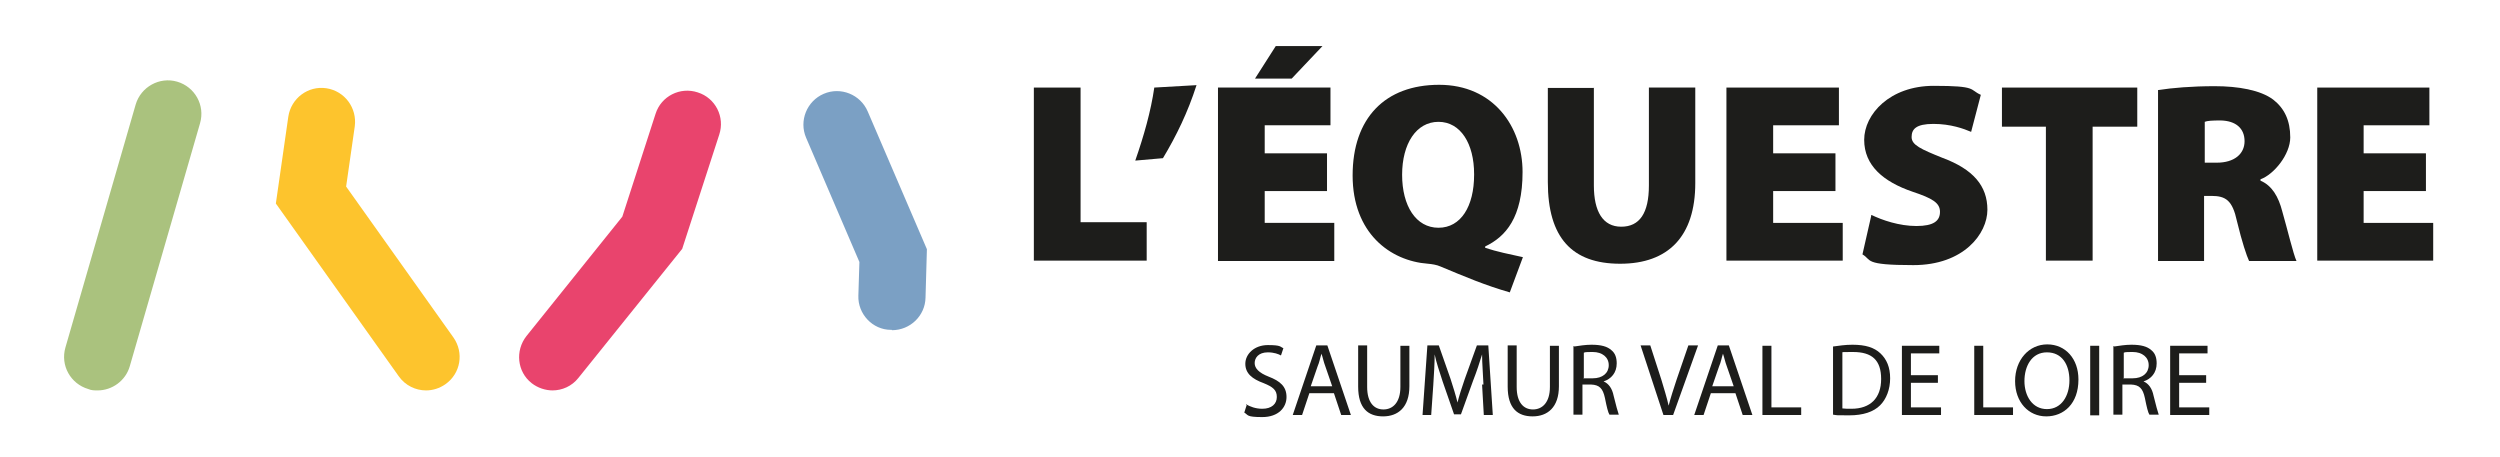<?xml version="1.0" encoding="UTF-8"?>
<svg id="Calque_1" xmlns="http://www.w3.org/2000/svg" version="1.1" viewBox="0 0 722.3 132">
  <!-- Generator: Adobe Illustrator 29.1.0, SVG Export Plug-In . SVG Version: 2.1.0 Build 142)  -->
  <defs>
    <style>
      .st0 {
        fill: #1d1d1b;
      }

      .st1 {
        fill: #aac27e;
      }

      .st2 {
        fill: #7ba0c4;
      }

      .st3 {
        fill: #fdc42d;
      }

      .st4 {
        fill: #e9446d;
      }
    </style>
  </defs>
  <polygon class="st0" points="298.7 25.3 312.2 25.3 312.2 64.2 331.3 64.2 331.3 75.3 298.7 75.3 298.7 25.3"/>
  <path class="st0" d="M345.7,24.6c-2.5,7.8-5.8,14.6-9.7,21.1l-8,.7c2.5-7.2,4.5-14.2,5.5-21.1l12.2-.7h0Z"/>
  <path class="st0" d="M383.4,55.2h-18v9.2h20.1v11h-33.6V25.3h32.5v10.9h-19v8.1h18v10.8h0ZM382.1,13.3l-8.9,9.4h-10.6l6-9.4h13.6-.1Z"/>
  <path class="st0" d="M436.3,84.5c-7.3-2.1-12.9-4.5-20.1-7.5-1.1-.5-2.5-.7-3.6-.8-11-.8-21.8-8.9-21.8-25.5s9.4-26.2,25-26.2,24.1,12,24.1,25.2-4.9,18.7-10.8,21.5v.4c3.3,1.1,7.2,1.9,10.9,2.7l-3.8,10.2h.1ZM425.9,50.3c0-8.8-3.9-15.1-10.3-15.1s-10.5,6.3-10.5,15.3,4,15.3,10.5,15.3,10.3-6.2,10.3-15.3"/>
  <path class="st0" d="M460.5,25.3v28.3c0,7.5,2.6,11.9,7.9,11.9s8-3.9,8-11.9v-28.3h13.4v27.6c0,15.4-7.8,23.3-21.7,23.3s-20.9-7.5-20.9-23.6v-27.2s13.4,0,13.4,0Z"/>
  <polygon class="st0" points="530.3 55.2 512.3 55.2 512.3 64.4 532.4 64.4 532.4 75.3 498.8 75.3 498.8 25.3 531.3 25.3 531.3 36.2 512.3 36.2 512.3 44.3 530.3 44.3 530.3 55.2"/>
  <path class="st0" d="M540.7,62.1c3.1,1.5,8,3.2,13,3.2s6.8-1.5,6.8-4.1-2.2-3.9-7.9-5.8c-8.5-2.9-14-7.6-14-15s7.4-15.6,20.1-15.6,10.2,1.1,13.6,2.6l-2.8,10.7c-2.1-.9-5.9-2.3-10.9-2.3s-6.3,1.5-6.3,3.8,2.7,3.5,8.9,6c8.9,3.3,13,8.1,13,15s-6.8,16-21.4,16-11.9-1.5-14.7-3.1l2.5-11v-.2Z"/>
  <polygon class="st0" points="591.1 36.6 578.4 36.6 578.4 25.3 617.5 25.3 617.5 36.6 604.6 36.6 604.6 75.3 591.1 75.3 591.1 36.6"/>
  <path class="st0" d="M623.7,26c3.8-.6,9.5-1.1,16.2-1.1s13.2,1.1,16.9,3.9c3.2,2.5,4.9,6,4.9,10.9s-4.7,10.7-8.6,12.1v.4c3.3,1.4,5.2,4.6,6.3,8.9,1.5,5.2,3.2,12.4,4.1,14.3h-13.7c-.7-1.5-2-5.3-3.5-11.5-1.3-6-3.2-7.3-7.4-7.3h-2.1v18.8h-13.3V26h.1ZM637,47h3.5c5,0,8-2.5,8-6.2s-2.5-5.9-6.9-6c-2.5,0-3.9.1-4.6.4v11.9h0Z"/>
  <polygon class="st0" points="700.9 55.2 682.9 55.2 682.9 64.4 703 64.4 703 75.3 669.5 75.3 669.5 25.3 701.9 25.3 701.9 36.2 682.9 36.2 682.9 44.3 700.9 44.3 700.9 55.2"/>
  <path class="st0" d="M360,116.8c1.2.7,2.8,1.3,4.7,1.3,2.7,0,4.2-1.4,4.2-3.4s-1.1-2.9-3.8-4c-3.3-1.2-5.3-2.8-5.3-5.6s2.6-5.4,6.5-5.4,3.5.5,4.5.9l-.7,2.1c-.7-.4-2-.9-3.8-.9-2.7,0-3.8,1.6-3.8,3.1s1.2,2.8,4,3.9c3.4,1.3,5.2,2.9,5.2,5.9s-2.3,5.8-7,5.8-4-.6-5.2-1.3l.7-2.2h-.2Z"/>
  <path class="st0" d="M378.3,113.6l-2.1,6.3h-2.7l6.8-20.1h3.2l6.8,20.1h-2.8l-2.1-6.3h-7.2.1ZM384.9,111.6l-2-5.8c-.5-1.3-.7-2.5-1.1-3.6h0c-.4,1.2-.6,2.5-1.1,3.6l-2,5.8h6.1Z"/>
  <path class="st0" d="M395,99.9v11.9c0,4.5,2,6.5,4.7,6.5s4.9-2,4.9-6.5v-11.9h2.6v11.7c0,6.1-3.3,8.7-7.6,8.7s-7.2-2.3-7.2-8.6v-11.9h2.6,0Z"/>
  <path class="st0" d="M428.6,111.1c-.1-2.8-.4-6.1-.4-8.7h0c-.7,2.3-1.5,4.8-2.6,7.6l-3.5,9.7h-2l-3.3-9.5c-.9-2.8-1.8-5.4-2.3-7.8h0c0,2.5-.2,5.9-.4,8.9l-.6,8.6h-2.5l1.4-20.1h3.3l3.4,9.7c.8,2.5,1.5,4.7,2,6.8h0c.5-2,1.2-4.2,2.1-6.8l3.5-9.7h3.3l1.3,20.1h-2.6l-.5-8.8h.2Z"/>
  <path class="st0" d="M438.2,99.9v11.9c0,4.5,2,6.5,4.7,6.5s4.9-2,4.9-6.5v-11.9h2.6v11.7c0,6.1-3.3,8.7-7.6,8.7s-7.2-2.3-7.2-8.6v-11.9h2.6,0Z"/>
  <path class="st0" d="M454.9,100.1c1.3-.2,3.2-.5,4.9-.5,2.8,0,4.6.5,5.8,1.6,1.1.9,1.5,2.2,1.5,3.8,0,2.7-1.6,4.5-3.8,5.2h0c1.5.6,2.5,2.1,2.9,4.1.7,2.8,1.2,4.7,1.5,5.5h-2.7c-.4-.6-.8-2.3-1.3-4.8-.6-2.8-1.6-3.8-4-3.9h-2.5v8.7h-2.6v-19.8h.1ZM457.5,109.3h2.7c2.8,0,4.6-1.5,4.6-3.8s-1.9-3.8-4.6-3.8-2.1.1-2.6.2v7.3h-.1Z"/>
  <path class="st0" d="M480.6,119.9l-6.6-20.1h2.8l3.2,9.9c.8,2.7,1.6,5.2,2.1,7.5h0c.6-2.3,1.4-4.8,2.3-7.5l3.4-9.9h2.8l-7.2,20.1h-2.9Z"/>
  <path class="st0" d="M494.3,113.6l-2.1,6.3h-2.7l6.8-20.1h3.2l6.8,20.1h-2.8l-2.1-6.3h-7.2.1ZM500.9,111.6l-2-5.8c-.5-1.3-.7-2.5-1.1-3.6h0c-.4,1.2-.6,2.5-1.1,3.6l-2,5.8h6.1Z"/>
  <polygon class="st0" points="509.2 99.9 511.8 99.9 511.8 117.7 520.4 117.7 520.4 119.9 509.2 119.9 509.2 99.9"/>
  <path class="st0" d="M529.7,100.1c1.5-.2,3.4-.5,5.5-.5,3.8,0,6.3.8,8.1,2.5s2.8,4,2.8,7.2-1.1,6-2.9,7.8c-1.9,1.9-4.9,2.9-8.9,2.9s-3.4,0-4.7-.2v-19.7h.1ZM532.3,118c.7.1,1.6.1,2.6.1,5.5,0,8.6-3.1,8.6-8.6s-2.7-7.8-8.1-7.8-2.3.1-3.1.2v15.9h0Z"/>
  <polygon class="st0" points="559.9 110.6 552.1 110.6 552.1 117.7 560.8 117.7 560.8 119.9 549.5 119.9 549.5 99.9 560.3 99.9 560.3 102.1 552.1 102.1 552.1 108.4 559.9 108.4 559.9 110.6"/>
  <polygon class="st0" points="570.4 99.9 573 99.9 573 117.7 581.6 117.7 581.6 119.9 570.4 119.9 570.4 99.9"/>
  <path class="st0" d="M600.5,109.7c0,6.9-4.2,10.6-9.3,10.6s-9-4.1-9-10.2,4-10.6,9.3-10.6,9,4.2,9,10.1M584.9,110.1c0,4.3,2.3,8.1,6.5,8.1s6.5-3.8,6.5-8.3-2.1-8.1-6.5-8.1-6.5,4-6.5,8.3"/>
  <rect class="st0" x="603.9" y="99.9" width="2.6" height="20.1"/>
  <path class="st0" d="M610.9,100.1c1.3-.2,3.2-.5,4.9-.5,2.8,0,4.6.5,5.8,1.6,1.1.9,1.5,2.2,1.5,3.8,0,2.7-1.6,4.5-3.8,5.2h0c1.5.6,2.5,2.1,2.9,4.1.7,2.8,1.2,4.7,1.5,5.5h-2.7c-.4-.6-.8-2.3-1.3-4.8-.6-2.8-1.6-3.8-4-3.9h-2.5v8.7h-2.6v-19.8h.1ZM613.5,109.3h2.7c2.8,0,4.6-1.5,4.6-3.8s-1.9-3.8-4.6-3.8-2.1.1-2.6.2v7.3h-.1Z"/>
  <polygon class="st0" points="637.4 110.6 629.6 110.6 629.6 117.7 638.3 117.7 638.3 119.9 627 119.9 627 99.9 637.8 99.9 637.8 102.1 629.6 102.1 629.6 108.4 637.4 108.4 637.4 110.6"/>
  <path class="st1" d="M28.2,112.8c-.9,0-1.8,0-2.7-.4-5.1-1.5-8.1-6.8-6.6-12L39.2,30.2c1.5-5.1,6.9-8.1,12-6.6s8.1,6.8,6.6,12l-20.3,70.2c-1.2,4.2-5.1,7-9.3,7"/>
  <path class="st3" d="M123.1,112.8c-3,0-6-1.4-7.9-4.1l-35.5-49.9,3.6-25.1c.8-5.3,5.7-9,11-8.2,5.3.8,8.9,5.7,8.2,11l-2.5,17.4,31,43.6c3.1,4.4,2.1,10.4-2.3,13.5-1.7,1.2-3.7,1.8-5.6,1.8"/>
  <path class="st4" d="M159.7,112.8c-2.1,0-4.3-.7-6.1-2.1-4.2-3.3-4.8-9.4-1.5-13.6l27.7-34.5,9.6-29.7c1.6-5.1,7.1-7.9,12.2-6.2,5.1,1.6,7.9,7.1,6.2,12.2l-10.7,33-30,37.3c-1.9,2.4-4.7,3.6-7.5,3.6"/>
  <path class="st2" d="M257.7,95.3h-.3c-5.3,0-9.6-4.6-9.4-9.9l.3-9.7-15.4-35.9c-2.1-4.9.2-10.6,5.1-12.7s10.6.2,12.7,5.1l17.1,39.8-.4,14c-.1,5.2-4.4,9.4-9.7,9.4"/>
</svg>